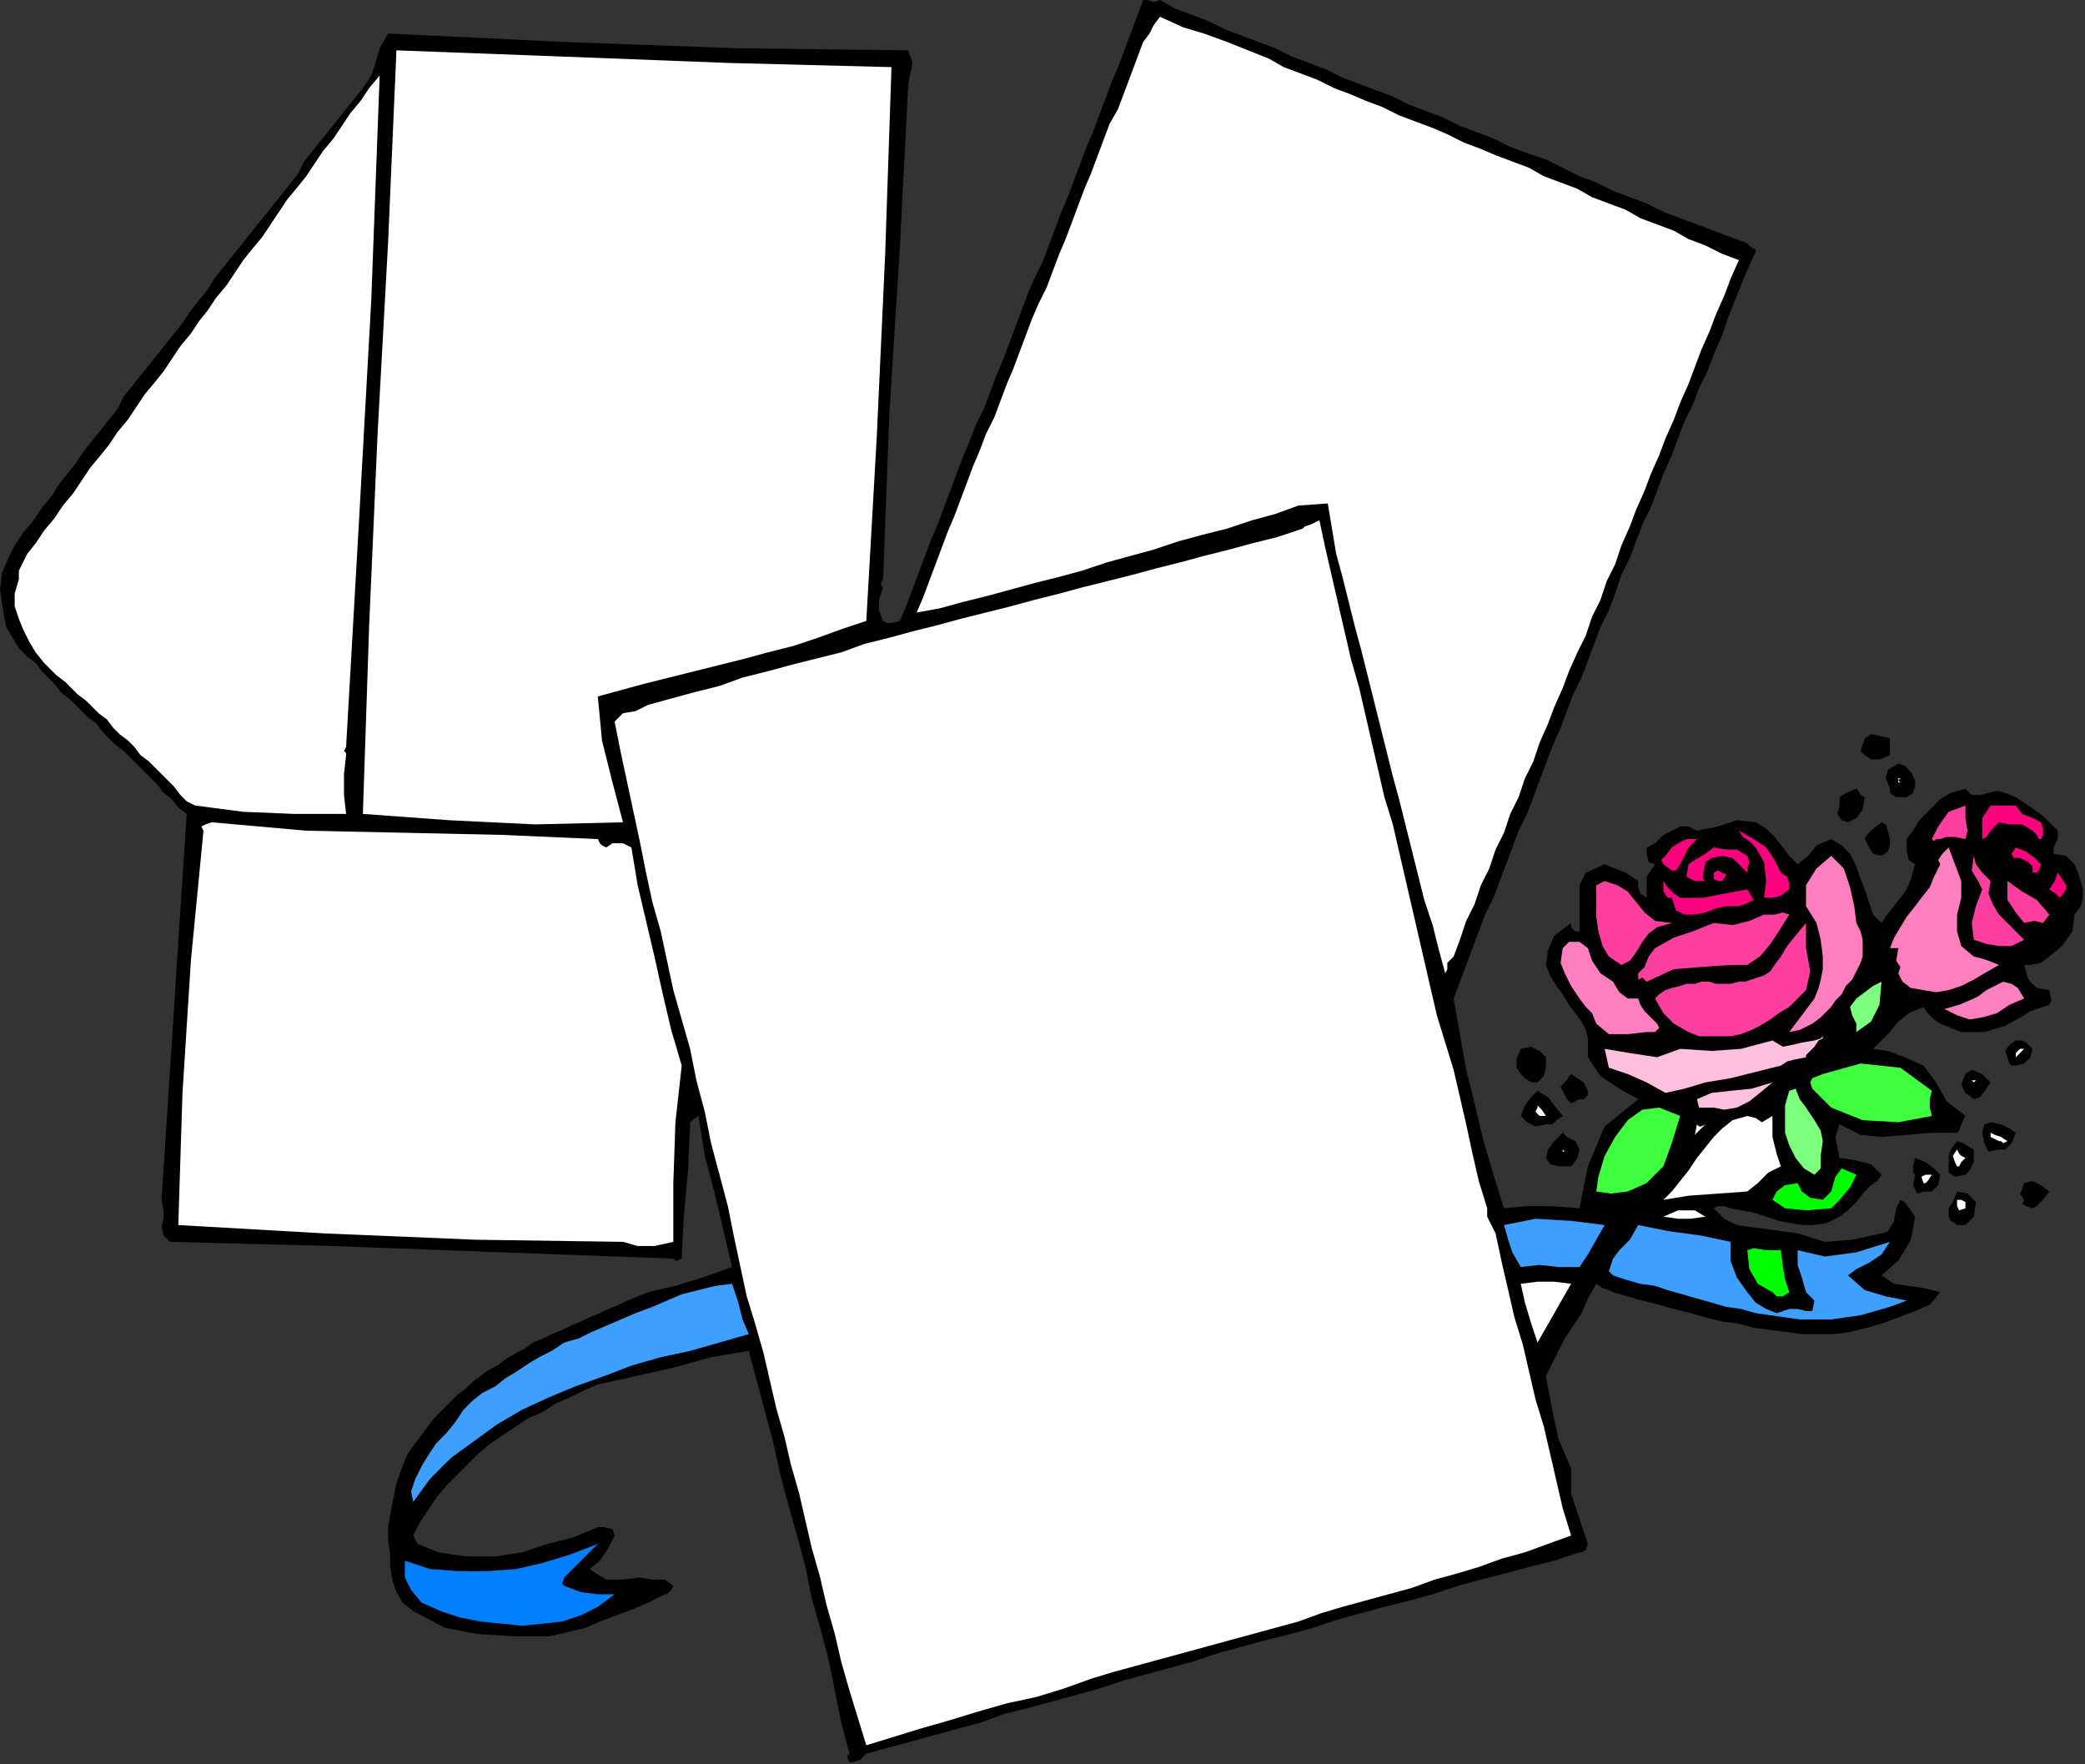<?xml version="1.0" encoding="UTF-8" standalone="no"?>
<svg
   xmlns:dc="http://purl.org/dc/elements/1.1/"
   xmlns:cc="http://creativecommons.org/ns#"
   xmlns:rdf="http://www.w3.org/1999/02/22-rdf-syntax-ns#"
   xmlns:svg="http://www.w3.org/2000/svg"
   xmlns="http://www.w3.org/2000/svg"
   xmlns:sodipodi="http://sodipodi.sourceforge.net/DTD/sodipodi-0.dtd"
   xmlns:inkscape="http://www.inkscape.org/namespaces/inkscape"
   version="1.0"
   width="168.317mm"
   height="142.409mm"
   id="svg133"
   sodipodi:docname="SESSG166.WMF">
  <rect width="100%" height="100%" fill="#333333" stroke="none"/>
  <sodipodi:namedview
     pagecolor="#ffffff"
     bordercolor="#666666"
     borderopacity="1"
     objecttolerance="10"
     gridtolerance="10"
     guidetolerance="10"
     inkscape:pageopacity="0"
     inkscape:pageshadow="2"
     inkscape:window-width="640"
     inkscape:window-height="480"
     id="namedview135" />
  <defs
     id="defs3">
    <pattern
       id="WMFhbasepattern"
       patternUnits="userSpaceOnUse"
       width="6"
       height="6"
       x="0"
       y="0" />
  </defs>
  <path
     style="fill:#000000;fill-rule:evenodd;fill-opacity:1;stroke:none;"
     d="  M 471.68,48.64   L 476.8,51.2   L 481.92,53.76   L 487.04,55.68   L 492.16,58.24   L 497.28,60.16   L 502.4,62.08   L 507.52,64.64   L 512.64,66.56   L 517.76,68.48   L 522.88,70.4   L 528,72.32   L 533.12,74.24   L 533.12,74.24   L 534.4,75.52   L 535.68,76.16   L 535.68,76.8   L 535.68,76.8   L 532.48,83.84   L 529.92,90.24   L 527.36,96.64   L 525.44,102.4   L 525.44,102.4   L 522.88,108.16   L 520.96,113.28   L 518.4,118.4   L 516.48,123.52   L 513.92,128.64   L 512,133.76   L 510.08,138.88   L 507.52,144.64   L 505.6,149.76   L 503.68,154.88   L 501.12,160   L 499.2,165.12   L 497.28,170.24   L 494.72,175.36   L 492.8,181.12   L 490.88,186.24   L 488.32,191.36   L 486.4,196.48   L 484.48,201.6   L 482.56,206.72   L 480,211.84   L 478.08,216.96   L 476.16,222.08   L 473.6,227.84   L 471.68,232.96   L 469.76,238.08   L 467.84,243.2   L 465.92,248.32   L 463.36,253.44   L 461.44,258.56   L 459.52,263.68   L 457.6,268.8   L 455.68,273.92   L 453.12,279.04   L 451.2,284.16   L 449.28,289.28   L 447.36,294.4   L 445.44,299.52   L 443.52,304.64   L 443.52,304.64   L 445.44,315.52   L 447.36,326.4   L 449.92,336.64   L 452.48,347.52   L 455.68,358.4   L 458.88,368.64   L 458.88,368.64   L 465.92,368   L 473.6,368   L 481.92,368.64   L 481.92,368.64   L 484.48,355.84   L 489.6,343.68   L 499.84,335.36   L 499.84,335.36   L 494.08,332.16   L 488.32,328.32   L 484.48,322.56   L 484.48,322.56   L 484.48,320   L 484.48,316.8   L 483.84,314.24   L 482.56,311.68   L 480.64,309.12   L 478.72,306.56   L 476.8,303.36   L 474.88,300.8   L 472.96,297.6   L 471.68,294.4   L 471.68,294.4   L 472.32,289.92   L 474.24,285.44   L 479.36,281.6   L 479.36,281.6   L 479.36,282.88   L 480.64,284.16   L 481.92,284.16   L 481.92,284.16   L 481.92,279.68   L 481.92,275.2   L 481.92,270.08   L 483.84,266.24   L 489.6,263.68   L 489.6,263.68   L 492.8,264.96   L 496,266.24   L 499.84,268.8   L 499.84,268.8   L 499.84,270.72   L 500.48,272.64   L 502.4,273.92   L 502.4,273.92   L 502.4,271.36   L 502.4,267.52   L 504.96,263.68   L 504.96,263.68   L 503.04,263.04   L 502.4,260.48   L 502.4,258.56   L 502.4,258.56   L 504.96,257.28   L 507.52,254.72   L 510.08,253.44   L 512.64,252.16   L 515.2,252.16   L 517.76,253.44   L 517.76,253.44   L 524.16,252.16   L 529.92,250.24   L 535.68,250.88   L 535.68,250.88   L 538.88,252.8   L 541.44,255.36   L 544,258.56   L 545.92,261.12   L 548.48,263.68   L 548.48,263.68   L 551.68,261.12   L 554.24,257.92   L 558.72,256   L 558.72,256   L 561.92,257.92   L 564.48,260.48   L 566.4,264.32   L 567.68,268.16   L 568.96,271.36   L 568.96,271.36   L 570.24,275.2   L 571.52,279.04   L 574.08,281.6   L 574.08,281.6   L 575.36,279.68   L 577.28,277.12   L 579.84,273.92   L 581.76,271.36   L 583.04,268.16   L 584.32,263.68   L 584.32,263.68   L 582.4,262.4   L 581.76,259.84   L 581.76,256   L 581.76,256   L 583.68,253.44   L 585.6,250.24   L 588.8,247.04   L 592,243.84   L 595.2,241.92   L 599.68,240.64   L 599.68,240.64   L 601.6,242.56   L 604.16,242.56   L 606.72,241.92   L 609.28,241.28   L 611.84,241.92   L 615.04,243.2   L 615.04,243.2   L 618.88,245.76   L 623.36,248.96   L 627.84,253.44   L 627.84,253.44   L 627.84,256   L 626.56,258.56   L 626.56,260.48   L 630.4,261.12   L 630.4,261.12   L 632.96,263.68   L 634.24,266.88   L 635.52,271.36   L 635.52,271.36   L 635.52,273.92   L 634.88,276.48   L 632.96,279.04   L 632.96,279.04   L 632.32,284.16   L 629.12,288.64   L 625.28,291.84   L 625.28,291.84   L 622.72,293.76   L 619.52,294.4   L 617.6,294.4   L 617.6,294.4   L 618.88,298.88   L 621.44,301.44   L 625.28,302.08   L 625.28,302.08   L 625.92,305.28   L 625.28,306.56   L 623.36,307.2   L 621.44,307.84   L 619.52,308.48   L 617.6,309.76   L 617.6,309.76   L 611.84,312.96   L 605.44,314.88   L 598.4,314.88   L 592,312.32   L 592,312.32   L 590.08,311.04   L 588.16,309.12   L 586.88,307.2   L 586.88,307.2   L 582.4,309.12   L 579.2,311.68   L 576.64,314.88   L 574.08,317.44   L 571.52,320   L 571.52,320   L 576,320.64   L 581.12,322.56   L 586.88,325.12   L 586.88,325.12   L 590.72,330.24   L 593.92,336   L 599.68,340.48   L 599.68,340.48   L 598.4,343.04   L 597.76,344.96   L 597.12,345.6   L 597.12,345.6   L 589.44,345.6   L 581.76,346.24   L 574.08,346.88   L 567.68,346.24   L 561.28,343.04   L 561.28,343.04   L 560,346.88   L 560.64,350.08   L 561.28,353.28   L 561.28,353.28   L 565.76,353.92   L 570.88,355.2   L 574.08,358.4   L 574.08,358.4   L 572.8,360.32   L 570.88,361.6   L 568.96,363.52   L 568.96,363.52   L 566.4,366.72   L 563.84,369.28   L 561.28,371.2   L 561.28,371.2   L 557.44,373.12   L 553.6,373.76   L 549.76,373.76   L 545.92,373.12   L 542.72,372.48   L 538.88,371.2   L 535.04,369.92   L 531.2,369.28   L 528,368.64   L 528,368.64   L 526.08,368   L 524.16,368   L 522.88,368.64   L 522.88,368.64   L 526.08,371.84   L 529.92,373.76   L 534.4,374.4   L 539.52,375.04   L 544,375.68   L 548.48,376.32   L 548.48,376.32   L 556.8,378.88   L 565.12,378.24   L 574.08,376.32   L 574.08,376.32   L 576,375.68   L 577.92,372.48   L 578.56,368.64   L 579.84,366.08   L 581.12,366.72   L 584.32,371.2   L 584.32,371.2   L 583.04,378.24   L 579.2,384.64   L 574.08,389.12   L 574.08,389.12   L 577.92,391.68   L 582.4,392.32   L 586.88,392.96   L 592,394.24   L 592,394.24   L 588.8,398.08   L 584.32,400   L 579.2,401.92   L 579.2,401.92   L 574.08,403.84   L 569.6,405.12   L 564.48,406.4   L 559.36,407.04   L 554.88,407.04   L 549.76,407.04   L 545.28,406.4   L 540.16,405.76   L 535.04,405.12   L 530.56,403.84   L 525.44,403.2   L 520.32,401.92   L 515.84,400.64   L 510.72,399.36   L 506.24,398.08   L 501.12,396.8   L 496.64,395.52   L 492.16,394.24   L 492.16,394.24   L 490.88,393.6   L 488.96,392.96   L 487.04,391.68   L 487.04,391.68   L 484.48,396.16   L 482.56,400.64   L 480,404.48   L 477.44,408.32   L 475.52,412.16   L 473.6,416   L 471.68,419.84   L 471.68,419.84   L 473.6,430.08   L 475.52,439.04   L 479.36,448   L 479.36,448   L 479.36,455.68   L 481.92,463.36   L 484.48,471.04   L 484.48,471.04   L 483.84,472.96   L 482.56,473.6   L 481.92,473.6   L 481.92,473.6   L 474.24,476.16   L 466.56,478.08   L 459.52,480   L 451.84,481.92   L 444.8,483.84   L 437.12,486.4   L 430.08,488.32   L 422.4,490.24   L 415.36,492.16   L 408.32,494.08   L 400.64,496.64   L 393.6,498.56   L 385.92,500.48   L 378.88,502.4   L 371.84,504.32   L 364.16,506.88   L 357.12,508.8   L 350.08,510.72   L 343.04,512.64   L 335.36,515.2   L 328.32,517.12   L 321.28,519.04   L 314.24,520.96   L 306.56,522.88   L 299.52,525.44   L 292.48,527.36   L 285.44,529.28   L 278.4,531.2   L 271.36,533.12   L 264.32,535.04   L 264.32,535.04   L 262.4,536.96   L 260.48,537.6   L 259.2,537.6   L 259.2,537.6   L 258.56,536.32   L 258.56,535.68   L 259.2,535.04   L 259.2,535.04   L 256.64,525.44   L 254.72,515.84   L 252.8,506.24   L 250.24,496.64   L 247.68,487.68   L 245.76,478.08   L 243.2,468.48   L 240.64,459.52   L 238.08,449.92   L 236.16,440.96   L 233.6,431.36   L 231.04,421.76   L 228.48,412.16   L 228.48,412.16   L 216.96,414.08   L 205.44,417.28   L 193.92,419.84   L 182.4,422.4   L 182.4,422.4   L 177.92,424.32   L 174.08,426.24   L 169.6,428.16   L 165.76,430.72   L 161.28,432.64   L 157.44,435.2   L 153.6,437.76   L 149.76,440.32   L 145.92,443.52   L 142.72,446.72   L 139.52,449.92   L 136.32,453.12   L 133.12,456.96   L 130.56,460.8   L 128,464.64   L 126.08,468.48   L 126.08,468.48   L 127.36,471.04   L 130.56,472.32   L 133.76,473.6   L 133.76,473.6   L 142.08,474.88   L 151.04,474.88   L 159.36,473.6   L 167.04,471.04   L 174.72,469.12   L 182.4,465.92   L 182.4,465.92   L 184.32,465.92   L 186.88,466.56   L 187.52,468.48   L 187.52,468.48   L 185.6,472.32   L 183.04,476.16   L 179.84,478.72   L 179.84,478.72   L 184.96,481.92   L 190.08,481.92   L 195.2,481.28   L 195.2,481.28   L 199.04,481.92   L 202.88,481.92   L 205.44,483.84   L 205.44,483.84   L 204.8,485.12   L 203.52,486.4   L 202.88,486.4   L 202.88,486.4   L 197.76,488.96   L 193.28,490.88   L 188.16,492.8   L 183.04,494.72   L 178.56,496.64   L 173.44,497.92   L 167.68,499.2   L 162.56,499.2   L 156.8,499.2   L 156.8,499.2   L 145.92,498.56   L 135.68,496.64   L 126.08,491.52   L 126.08,491.52   L 122.88,488.96   L 120.96,485.76   L 119.68,481.92   L 119.04,478.08   L 119.04,474.24   L 118.4,469.76   L 118.4,465.92   L 118.4,465.92   L 119.68,458.88   L 120.96,452.48   L 123.52,445.44   L 123.52,445.44   L 124.8,442.88   L 126.72,440.32   L 128.64,437.76   L 130.56,435.2   L 132.48,432.64   L 135.04,430.08   L 136.96,428.16   L 139.52,425.6   L 142.08,423.68   L 144,421.76   L 146.56,419.84   L 149.12,417.92   L 151.68,416.64   L 154.24,414.72   L 157.44,412.8   L 160,411.52   L 162.56,409.6   L 165.76,408.32   L 168.32,407.04   L 171.52,405.76   L 174.08,404.48   L 177.28,403.2   L 179.84,401.92   L 183.04,400.64   L 185.6,399.36   L 188.8,398.08   L 191.36,396.8   L 194.56,395.52   L 197.76,394.24   L 197.76,394.24   L 206.08,392.32   L 214.4,389.76   L 223.36,386.56   L 223.36,386.56   L 220.8,375.68   L 218.24,364.8   L 215.04,352.64   L 213.12,340.48   L 213.12,340.48   L 211.2,341.76   L 210.56,342.4   L 210.56,343.04   L 210.56,343.04   L 209.92,357.12   L 208.64,371.2   L 208,384   L 208,384   L 206.72,384.64   L 206.08,384.64   L 205.44,384   L 205.44,384   L 152.96,382.08   L 101.76,380.16   L 51.84,378.88   L 51.84,378.88   L 49.92,376.96   L 49.28,374.4   L 49.92,371.84   L 49.92,369.28   L 49.28,366.08   L 49.28,366.08   L 51.84,327.04   L 54.4,287.36   L 56.96,248.32   L 56.96,248.32   L 54.4,246.4   L 52.48,243.84   L 49.92,241.92   L 48,239.36   L 46.08,237.44   L 44.16,235.52   L 41.6,232.96   L 39.68,231.04   L 37.76,229.12   L 35.2,227.2   L 33.28,225.28   L 31.36,223.36   L 29.44,220.8   L 26.88,218.88   L 24.96,216.96   L 23.04,215.04   L 21.12,213.12   L 18.56,211.2   L 16.64,208.64   L 14.72,206.72   L 12.8,204.8   L 10.88,202.24   L 10.88,202.24   L 8.32,200.32   L 5.76,197.76   L 3.84,194.56   L 1.92,191.36   L 1.28,188.16   L 0.64,184.32   L 0.64,184.32   L 0,179.84   L 0.64,174.72   L 2.56,170.24   L 4.48,166.4   L 7.04,162.56   L 10.24,158.72   L 12.8,154.88   L 16,151.04   L 16,151.04   L 17.92,147.84   L 20.48,144.64   L 23.04,141.44   L 25.6,137.6   L 28.16,134.4   L 30.72,131.2   L 33.28,128   L 35.84,124.8   L 37.76,120.96   L 40.32,117.76   L 42.88,114.56   L 45.44,111.36   L 48,108.16   L 50.56,104.96   L 53.12,101.76   L 55.68,98.56   L 58.24,94.72   L 60.8,91.52   L 63.36,88.32   L 65.28,85.12   L 67.84,81.92   L 70.4,78.72   L 72.96,75.52   L 75.52,72.32   L 78.08,69.12   L 80.64,65.92   L 83.2,62.72   L 85.76,59.52   L 88.32,56.32   L 90.88,53.12   L 92.8,49.28   L 95.36,46.08   L 97.92,42.88   L 100.48,39.68   L 103.04,36.48   L 105.6,33.28   L 108.16,30.08   L 110.72,26.88   L 113.28,23.04   L 113.28,23.04   L 114.56,19.2   L 115.84,14.72   L 118.4,10.24   L 118.4,10.24   L 172.16,12.8   L 224.64,14.72   L 277.12,15.36   L 277.12,15.36   L 278.4,19.2   L 277.76,22.4   L 277.12,25.6   L 277.12,25.6   L 274.56,75.52   L 271.36,126.08   L 269.44,176.64   L 269.44,176.64   L 268.8,177.92   L 268.8,178.56   L 269.44,179.2   L 269.44,179.2   L 268.16,183.04   L 268.16,186.24   L 269.44,189.44   L 269.44,189.44   L 270.72,190.08   L 272,190.08   L 274.56,189.44   L 274.56,189.44   L 276.48,184.96   L 278.4,179.84   L 280.32,174.72   L 282.24,169.6   L 284.16,164.48   L 286.08,160   L 288,154.88   L 289.92,149.76   L 291.84,144.64   L 293.76,139.52   L 295.68,135.04   L 297.6,129.92   L 300.16,124.8   L 302.08,119.68   L 304,114.56   L 305.92,110.08   L 307.84,104.96   L 309.76,99.84   L 311.68,94.72   L 313.6,89.6   L 315.52,85.12   L 318.08,80   L 320,74.88   L 321.92,69.76   L 323.84,64.64   L 325.76,60.16   L 327.68,55.04   L 329.6,49.92   L 331.52,44.8   L 333.44,40.32   L 335.36,35.2   L 337.28,30.08   L 339.2,24.96   L 341.12,20.48   L 343.04,15.36   L 344.96,10.24   L 346.88,5.12   L 348.8,0   L 348.8,0   L 350.08,0   L 352,0.64   L 353.92,0   L 353.92,0   L 358.4,2.56   L 363.52,4.48   L 368.64,6.4   L 373.76,8.96   L 378.88,10.88   L 384,12.8   L 389.12,14.72   L 394.24,17.28   L 399.36,19.2   L 404.48,21.12   L 409.6,23.68   L 414.72,25.6   L 419.84,27.52   L 424.96,29.44   L 430.08,32   L 435.2,33.92   L 440.32,35.84   L 445.44,38.4   L 450.56,40.32   L 455.68,42.24   L 460.8,44.8   L 465.92,46.72   L 471.68,48.64  z "
     id="path5" />
  <path
     style="fill:#ffffff;fill-rule:evenodd;fill-opacity:1;stroke:none;"
     d="  M 387.2,17.92   L 391.68,20.48   L 396.8,22.4   L 401.92,24.32   L 407.04,26.88   L 412.16,28.8   L 416.64,30.72   L 421.76,32.64   L 426.88,35.2   L 432,37.12   L 437.12,39.04   L 441.6,40.96   L 446.72,43.52   L 451.84,45.44   L 456.32,47.36   L 461.44,49.28   L 466.56,51.2   L 471.04,53.76   L 476.16,55.68   L 481.28,57.6   L 485.76,60.16   L 490.88,62.08   L 496,64   L 500.48,66.56   L 505.6,68.48   L 510.72,70.4   L 515.2,72.96   L 520.32,74.88   L 525.44,77.44   L 530.56,79.36   L 530.56,79.36   L 528,85.12   L 526.08,90.24   L 523.52,96   L 521.6,101.12   L 519.04,106.88   L 517.12,112   L 515.2,117.12   L 512.64,122.88   L 510.72,128   L 508.16,133.76   L 506.24,138.88   L 503.68,144.64   L 501.76,149.76   L 499.2,155.52   L 497.28,160.64   L 494.72,166.4   L 492.8,172.16   L 490.24,177.28   L 488.32,183.04   L 485.76,188.16   L 483.84,193.92   L 481.28,199.04   L 478.72,204.8   L 476.8,209.92   L 474.24,215.68   L 472.32,220.8   L 469.76,226.56   L 467.84,232.32   L 465.28,237.44   L 463.36,243.2   L 460.8,248.32   L 458.88,254.08   L 456.32,259.2   L 454.4,264.96   L 451.84,270.08   L 449.92,275.84   L 447.36,280.96   L 445.44,286.72   L 443.52,291.84   L 443.52,291.84   L 441.6,293.76   L 441.6,295.68   L 440.96,296.96   L 440.96,296.96   L 439.04,289.92   L 437.12,282.24   L 434.56,274.56   L 432.64,266.88   L 430.72,259.2   L 428.8,251.52   L 426.88,243.84   L 424.96,236.8   L 423.04,229.12   L 421.12,221.44   L 419.2,213.76   L 417.28,206.08   L 415.36,198.4   L 413.44,191.36   L 411.52,183.68   L 409.6,176   L 407.68,168.96   L 406.4,161.28   L 405.12,153.6   L 405.12,153.6   L 396.16,154.24   L 389.12,156.8   L 382.08,158.72   L 382.08,158.72   L 374.4,161.28   L 366.72,163.2   L 359.68,165.12   L 352,167.68   L 344.96,169.6   L 337.92,171.52   L 330.24,174.08   L 323.2,176   L 315.52,177.92   L 308.48,179.84   L 301.44,181.76   L 293.76,183.68   L 286.72,185.6   L 279.68,186.88   L 279.68,186.88   L 281.6,182.4   L 283.52,177.28   L 285.44,172.16   L 287.36,167.04   L 289.28,161.92   L 291.2,157.44   L 293.12,152.32   L 295.04,147.2   L 296.96,142.08   L 298.88,137.6   L 300.8,132.48   L 303.36,127.36   L 305.28,122.24   L 307.2,117.12   L 309.12,112.64   L 311.04,107.52   L 312.96,102.4   L 314.88,97.28   L 316.8,92.8   L 319.36,87.68   L 321.28,82.56   L 323.2,77.44   L 325.12,72.96   L 327.04,67.84   L 328.96,62.72   L 330.88,57.6   L 332.8,53.12   L 334.72,48   L 336.64,42.88   L 338.56,37.76   L 341.12,33.28   L 343.04,28.16   L 344.96,23.04   L 346.88,17.92   L 348.8,12.8   L 348.8,12.8   L 350.72,10.24   L 352,7.68   L 353.92,5.12   L 353.92,5.12   L 360.96,8.32   L 367.36,10.24   L 374.4,12.8   L 380.8,15.36   L 387.2,17.92  z "
     id="path7" />
  <path
     style="fill:#ffffff;fill-rule:evenodd;fill-opacity:1;stroke:none;"
     d="  M 272,20.48   L 270.08,77.44   L 267.52,133.12   L 264.32,189.44   L 264.32,189.44   L 264.32,190.08   L 264.32,190.08   L 264.32,189.44   L 264.32,189.44   L 256.64,192   L 249.6,194.56   L 241.92,197.12   L 234.24,199.04   L 227.2,200.96   L 219.52,202.88   L 211.84,204.8   L 204.16,206.72   L 196.48,208.64   L 189.44,210.56   L 182.4,212.48   L 182.4,212.48   L 183.68,225.92   L 186.88,238.72   L 190.08,250.88   L 190.08,250.88   L 163.2,251.52   L 136.96,250.24   L 110.72,248.32   L 110.72,248.32   L 112.64,190.72   L 115.2,132.48   L 118.4,74.24   L 120.96,15.36   L 120.96,15.36   L 172.16,17.28   L 222.08,19.2   L 272,20.48  z "
     id="path9" />
  <path
     style="fill:#ffffff;fill-rule:evenodd;fill-opacity:1;stroke:none;"
     d="  M 105.6,227.84   L 104.96,229.12   L 105.6,229.76   L 105.6,230.4   L 105.6,230.4   L 104.96,236.16   L 104.96,242.56   L 105.6,248.32   L 105.6,248.32   L 89.6,248.32   L 74.24,247.68   L 59.52,245.76   L 59.52,245.76   L 56.96,244.48   L 55.04,242.56   L 53.12,240   L 51.2,238.08   L 49.28,236.16   L 47.36,234.24   L 45.44,232.32   L 42.88,230.4   L 40.96,227.84   L 39.04,225.92   L 36.48,224   L 34.56,222.08   L 32.64,219.52   L 30.08,217.6   L 28.16,215.68   L 26.24,213.76   L 23.68,211.84   L 21.76,209.92   L 19.84,208   L 17.28,206.08   L 15.36,204.16   L 13.44,202.24   L 13.44,202.24   L 10.88,199.04   L 8.96,195.84   L 7.04,192   L 5.76,188.8   L 4.48,184.96   L 4.48,181.12   L 5.76,176.64   L 5.76,176.64   L 5.76,174.08   L 7.04,171.52   L 8.32,168.96   L 8.32,168.96   L 10.88,165.76   L 13.44,161.92   L 16.64,158.08   L 19.2,154.24   L 22.4,150.4   L 24.96,146.56   L 27.52,142.72   L 30.72,138.88   L 33.28,135.68   L 35.84,131.84   L 39.04,128   L 41.6,124.16   L 44.16,120.32   L 47.36,116.48   L 49.92,113.28   L 52.48,109.44   L 55.04,105.6   L 58.24,101.76   L 60.8,97.92   L 63.36,94.72   L 65.92,90.88   L 69.12,87.04   L 71.68,83.2   L 74.24,79.36   L 76.8,76.16   L 80,72.32   L 82.56,68.48   L 85.12,64.64   L 87.68,60.8   L 90.88,56.96   L 93.44,53.76   L 96,49.92   L 98.56,46.08   L 101.76,42.24   L 104.32,38.4   L 106.88,34.56   L 110.08,30.72   L 112.64,26.88   L 115.84,23.04   L 115.84,23.04   L 113.28,91.52   L 109.44,160.64   L 105.6,227.84  z "
     id="path11" />
  <path
     style="fill:#ffffff;fill-rule:evenodd;fill-opacity:1;stroke:none;"
     d="  M 402.56,158.72   L 404.48,167.68   L 406.4,176   L 408.32,184.32   L 410.24,192.64   L 412.16,200.96   L 414.72,209.92   L 416.64,218.24   L 418.56,226.56   L 420.48,234.88   L 422.4,243.2   L 424.96,251.52   L 426.88,259.84   L 428.8,268.16   L 430.72,276.48   L 432.64,284.8   L 434.56,293.12   L 436.48,301.44   L 438.4,309.76   L 438.4,309.76   L 440.96,318.08   L 443.52,326.4   L 445.44,334.72   L 447.36,343.04   L 449.28,352   L 451.2,360.32   L 453.76,368.64   L 453.76,368.64   L 453.76,371.2   L 455.04,373.76   L 456.32,376.32   L 456.32,376.32   L 458.24,385.28   L 460.16,393.6   L 462.08,401.92   L 464.64,410.24   L 466.56,418.56   L 468.48,426.88   L 471.04,435.2   L 472.96,443.52   L 474.88,451.84   L 476.8,460.16   L 479.36,468.48   L 479.36,468.48   L 472.32,471.04   L 465.28,473.6   L 458.24,475.52   L 451.2,478.08   L 444.8,480   L 437.76,481.92   L 430.72,484.48   L 423.68,486.4   L 416.64,488.32   L 409.6,490.24   L 403.2,492.16   L 396.16,494.72   L 389.12,496.64   L 382.08,498.56   L 375.04,500.48   L 368,502.4   L 360.96,504.32   L 353.92,506.24   L 346.88,508.16   L 339.84,510.08   L 333.44,512   L 333.44,512   L 324.48,515.2   L 316.16,517.76   L 307.2,519.68   L 298.24,522.24   L 289.92,524.8   L 280.96,527.36   L 272.64,529.92   L 264.32,532.48   L 264.32,532.48   L 261.76,524.16   L 259.2,515.84   L 256.64,506.88   L 254.72,498.56   L 252.16,489.6   L 250.24,481.28   L 247.68,472.32   L 245.76,464   L 243.84,455.68   L 241.28,446.72   L 239.36,438.4   L 236.8,429.44   L 234.88,421.12   L 232.96,412.8   L 230.4,403.84   L 227.84,395.52   L 225.92,386.56   L 225.92,386.56   L 224,377.6   L 222.08,368   L 219.52,358.4   L 216.96,348.8   L 215.04,339.2   L 212.48,329.6   L 210.56,320   L 210.56,320   L 208,311.04   L 205.44,302.08   L 203.52,293.12   L 201.6,284.16   L 199.04,275.2   L 197.12,266.24   L 195.2,256.64   L 193.28,247.68   L 191.36,238.72   L 189.44,229.76   L 187.52,220.16   L 187.52,220.16   L 190.08,217.6   L 193.92,216.96   L 197.76,215.04   L 197.76,215.04   L 204.8,213.12   L 211.84,211.2   L 219.52,209.28   L 226.56,206.72   L 234.24,204.8   L 241.28,202.88   L 248.96,200.96   L 256.64,199.04   L 263.68,196.48   L 271.36,194.56   L 278.4,192.64   L 286.08,190.72   L 293.12,188.8   L 300.8,186.88   L 308.48,184.96   L 315.52,183.04   L 323.2,181.12   L 330.24,179.2   L 337.92,177.28   L 345.6,175.36   L 352.64,173.44   L 360.32,171.52   L 367.36,169.6   L 375.04,167.68   L 382.08,165.76   L 389.76,163.84   L 397.44,161.28   L 397.44,161.28   L 398.08,160.64   L 400,160   L 402.56,158.72  z "
     id="path13" />
  <path
     style="fill:#000000;fill-rule:evenodd;fill-opacity:1;stroke:none;"
     d="  M 576.64,225.28   L 576.64,227.84   L 576.64,229.12   L 576.64,230.4   L 576.64,230.4   L 573.44,231.68   L 570.88,231.68   L 568.96,230.4   L 568.96,230.4   L 567.68,229.12   L 568.32,227.2   L 568.96,225.28   L 568.96,225.28   L 570.88,224   L 574.08,224.64   L 576.64,225.28  z "
     id="path15" />
  <path
     style="fill:#000000;fill-rule:evenodd;fill-opacity:1;stroke:none;"
     d="  M 584.32,238.08   L 584.32,240   L 583.68,241.92   L 581.76,243.2   L 581.76,243.2   L 578.56,243.2   L 576.64,241.92   L 576.64,240.64   L 576.64,240.64   L 575.36,237.44   L 576,234.88   L 579.2,232.96   L 579.2,232.96   L 581.12,233.6   L 583.04,235.52   L 584.32,238.08  z "
     id="path17" />
  <path
     style="fill:#ffffff;fill-rule:evenodd;fill-opacity:1;stroke:none;"
     d="  M 579.2,238.08   L 579.84,238.72   L 579.2,238.72   L 579.2,238.08   L 579.2,238.08   L 579.2,237.44   L 579.84,237.44   L 579.2,238.08  z "
     id="path19" />
  <path
     style="fill:#000000;fill-rule:evenodd;fill-opacity:1;stroke:none;"
     d="  M 568.96,243.2   L 568.32,247.04   L 566.4,249.6   L 563.84,250.88   L 563.84,250.88   L 561.92,250.24   L 560.64,248.32   L 561.28,245.76   L 561.28,245.76   L 561.28,243.2   L 563.2,241.92   L 566.4,240.64   L 566.4,240.64   L 567.04,241.28   L 567.68,242.56   L 568.96,243.2  z "
     id="path21" />
  <path
     style="fill:#ff007f;fill-rule:evenodd;fill-opacity:1;stroke:none;"
     d="  M 622.72,250.88   L 623.36,252.8   L 623.36,254.72   L 622.72,256   L 622.72,256   L 622.08,256   L 621.44,254.72   L 620.16,253.44   L 620.16,253.44   L 616.96,251.52   L 613.12,251.52   L 609.92,250.88   L 609.92,250.88   L 607.36,253.44   L 606.08,255.36   L 604.8,256   L 604.8,256   L 604.8,253.44   L 604.8,249.6   L 607.36,245.76   L 607.36,245.76   L 608.64,245.76   L 611.84,245.76   L 615.04,245.76   L 615.04,245.76   L 616.96,248.32   L 620.16,249.6   L 622.72,250.88  z "
     id="path23" />
  <path
     style="fill:#ff3f9f;fill-rule:evenodd;fill-opacity:1;stroke:none;"
     d="  M 599.68,245.76   L 599.68,249.6   L 600.32,253.44   L 599.68,256   L 599.68,256   L 596.48,255.36   L 593.92,255.36   L 592,256   L 592,256   L 590.72,256   L 590.08,256.64   L 589.44,256   L 589.44,256   L 591.36,252.16   L 594.56,247.68   L 599.68,245.76  z "
     id="path25" />
  <path
     style="fill:#ffffff;fill-rule:evenodd;fill-opacity:1;stroke:none;"
     d="  M 182.4,256   L 183.04,257.28   L 183.68,257.92   L 184.96,258.56   L 184.96,258.56   L 186.88,257.28   L 190.08,257.28   L 192.64,258.56   L 192.64,258.56   L 194.56,270.08   L 197.12,280.96   L 199.68,291.84   L 202.24,303.36   L 204.8,314.24   L 208,325.12   L 208,325.12   L 206.08,342.4   L 205.44,360.96   L 205.44,378.88   L 205.44,378.88   L 199.68,380.16   L 194.56,380.16   L 190.08,378.88   L 190.08,378.88   L 145.28,378.24   L 99.2,376.32   L 54.4,373.76   L 54.4,373.76   L 55.68,333.44   L 58.24,293.12   L 62.08,253.44   L 62.08,253.44   L 61.44,252.16   L 62.72,251.52   L 64.64,250.88   L 64.64,250.88   L 93.44,253.44   L 123.52,254.08   L 152.96,254.72   L 182.4,256  z "
     id="path27" />
  <path
     style="fill:#000000;fill-rule:evenodd;fill-opacity:1;stroke:none;"
     d="  M 576.64,256   L 576.64,257.92   L 576,259.84   L 574.08,261.12   L 574.08,261.12   L 571.52,260.48   L 570.24,258.56   L 568.96,256   L 568.96,256   L 569.6,254.72   L 571.52,252.8   L 574.08,250.88   L 574.08,250.88   L 575.36,251.52   L 576,253.44   L 576.64,256  z "
     id="path29" />
  <path
     style="fill:#ff007f;fill-rule:evenodd;fill-opacity:1;stroke:none;"
     d="  M 543.36,266.24   L 545.28,267.52   L 545.92,269.44   L 545.92,271.36   L 545.92,271.36   L 543.36,273.28   L 540.8,273.92   L 538.24,273.92   L 538.24,273.92   L 538.88,268.8   L 538.24,263.04   L 535.68,258.56   L 535.68,258.56   L 533.76,256.64   L 531.84,255.36   L 530.56,253.44   L 530.56,253.44   L 535.04,256   L 538.88,258.56   L 541.44,262.4   L 543.36,266.24  z "
     id="path31" />
  <path
     style="fill:#ff007f;fill-rule:evenodd;fill-opacity:1;stroke:none;"
     d="  M 512.64,263.68   L 511.36,265.6   L 510.08,265.6   L 507.52,263.68   L 507.52,263.68   L 506.88,262.4   L 508.16,261.12   L 510.08,258.56   L 510.08,258.56   L 512,257.28   L 514.56,256   L 517.76,256   L 517.76,256   L 515.2,258.56   L 513.92,261.12   L 512.64,263.68  z "
     id="path33" />
  <path
     style="fill:#ff007f;fill-rule:evenodd;fill-opacity:1;stroke:none;"
     d="  M 622.72,263.68   L 622.08,265.6   L 621.44,266.24   L 620.16,266.24   L 620.16,266.24   L 620.16,264.32   L 618.88,263.04   L 616.32,261.76   L 614.4,261.76   L 613.76,260.48   L 615.04,258.56   L 615.04,258.56   L 618.24,259.84   L 620.8,261.76   L 622.72,263.68  z "
     id="path35" />
  <path
     style="fill:#ff007f;fill-rule:evenodd;fill-opacity:1;stroke:none;"
     d="  M 533.12,261.12   L 533.76,263.04   L 533.12,264.96   L 533.12,266.24   L 533.12,266.24   L 531.2,264.32   L 528.64,261.76   L 525.44,261.12   L 525.44,261.12   L 522.24,261.76   L 520.32,263.04   L 520.32,263.68   L 520.32,263.68   L 519.68,266.24   L 519.68,268.16   L 520.32,268.8   L 520.32,268.8   L 517.12,268.8   L 514.56,267.52   L 515.2,263.68   L 515.2,263.68   L 517.12,262.4   L 520.32,260.48   L 522.88,258.56   L 522.88,258.56   L 526.72,259.2   L 529.92,259.2   L 533.12,261.12  z "
     id="path37" />
  <path
     style="fill:#ff7fbf;fill-rule:evenodd;fill-opacity:1;stroke:none;"
     d="  M 597.12,279.04   L 597.12,284.16   L 598.4,288.64   L 602.24,291.84   L 602.24,291.84   L 604.8,292.48   L 606.72,293.12   L 609.92,294.4   L 609.92,294.4   L 605.44,296.96   L 602.24,298.88   L 598.4,300.8   L 594.56,302.08   L 590.72,302.72   L 586.88,302.08   L 586.88,302.08   L 583.04,301.44   L 580.48,299.52   L 579.2,296.96   L 579.2,296.96   L 579.84,295.04   L 578.56,293.12   L 579.2,289.28   L 579.2,289.28   L 577.92,289.28   L 577.28,289.28   L 576.64,289.28   L 576.64,289.28   L 577.92,286.08   L 579.84,282.88   L 581.76,279.68   L 584.32,276.48   L 586.24,273.92   L 588.8,270.72   L 590.08,267.52   L 592,263.68   L 592,263.68   L 591.36,262.4   L 592.64,260.48   L 594.56,258.56   L 594.56,258.56   L 596.48,263.68   L 598.4,268.8   L 598.4,273.92   L 597.12,279.04  z "
     id="path39" />
  <path
     style="fill:#ff7fbf;fill-rule:evenodd;fill-opacity:1;stroke:none;"
     d="  M 566.4,281.6   L 567.68,284.16   L 568.32,286.72   L 568.32,289.28   L 568.32,291.84   L 567.68,293.76   L 566.4,296.32   L 565.12,298.88   L 563.2,300.8   L 561.92,303.36   L 560,305.28   L 558.72,307.2   L 558.72,307.2   L 555.52,310.4   L 552.96,312.32   L 549.12,314.24   L 545.92,314.88   L 545.92,314.88   L 547.84,312.32   L 549.76,309.76   L 551.68,307.2   L 553.6,304.64   L 554.88,301.44   L 555.52,298.88   L 556.16,295.68   L 556.16,291.84   L 556.16,291.84   L 555.52,286.72   L 554.24,281.6   L 551.04,276.48   L 551.04,276.48   L 551.04,270.08   L 554.24,264.96   L 558.72,261.12   L 558.72,261.12   L 562.56,264.96   L 564.48,270.72   L 565.76,276.48   L 566.4,281.6  z "
     id="path41" />
  <path
     style="fill:#ff3f9f;fill-rule:evenodd;fill-opacity:1;stroke:none;"
     d="  M 607.36,268.8   L 606.72,272.64   L 608,275.84   L 609.92,279.04   L 612.48,281.6   L 615.04,284.16   L 617.6,286.72   L 617.6,286.72   L 613.76,288.64   L 609.92,288.64   L 606.08,288   L 602.24,286.72   L 602.24,286.72   L 601.6,281.6   L 602.88,276.48   L 604.8,271.36   L 604.8,271.36   L 603.52,268.8   L 601.6,265.6   L 602.24,261.12   L 602.24,261.12   L 602.88,263.68   L 604.8,266.24   L 607.36,268.8  z "
     id="path43" />
  <path
     style="fill:#ff007f;fill-rule:evenodd;fill-opacity:1;stroke:none;"
     d="  M 525.44,268.8   L 524.16,268.8   L 522.88,268.16   L 522.88,266.24   L 522.88,266.24   L 524.16,265.6   L 526.72,266.88   L 525.44,268.8  z "
     id="path45" />
  <path
     style="fill:#ff007f;fill-rule:evenodd;fill-opacity:1;stroke:none;"
     d="  M 630.4,271.36   L 628.48,273.92   L 627.2,272.64   L 625.28,271.36   L 625.28,271.36   L 626.56,269.44   L 627.2,268.16   L 627.84,266.24   L 627.84,266.24   L 629.12,268.16   L 630.4,270.08   L 630.4,271.36  z "
     id="path47" />
  <path
     style="fill:#ff3f9f;fill-rule:evenodd;fill-opacity:1;stroke:none;"
     d="  M 510.08,281.6   L 505.6,282.88   L 503.04,284.8   L 501.12,287.36   L 499.2,290.56   L 497.28,293.12   L 494.72,294.4   L 494.72,294.4   L 490.88,291.84   L 488.96,288.64   L 487.68,284.16   L 487.04,279.68   L 487.04,275.84   L 487.04,271.36   L 487.04,271.36   L 487.04,270.08   L 488.32,269.44   L 489.6,268.8   L 489.6,268.8   L 493.44,270.08   L 496.64,272   L 499.2,275.2   L 501.76,278.4   L 504.96,280.96   L 510.08,281.6  z "
     id="path49" />
  <path
     style="fill:#ff007f;fill-rule:evenodd;fill-opacity:1;stroke:none;"
     d="  M 512.64,273.92   L 519.68,273.92   L 526.08,272.64   L 533.12,271.36   L 533.12,271.36   L 535.04,274.56   L 532.48,275.84   L 530.56,276.48   L 530.56,276.48   L 526.72,276.48   L 523.52,277.12   L 520.32,278.4   L 517.12,279.04   L 513.92,279.04   L 511.36,277.76   L 510.08,273.92   L 510.08,273.92   L 508.8,273.92   L 507.52,272   L 507.52,268.8   L 507.52,268.8   L 508.8,270.72   L 510.72,272.64   L 512.64,273.92  z "
     id="path51" />
  <path
     style="fill:#ff3f9f;fill-rule:evenodd;fill-opacity:1;stroke:none;"
     d="  M 625.28,279.04   L 623.36,281.6   L 620.8,280.96   L 617.6,281.6   L 617.6,281.6   L 615.04,278.4   L 612.48,274.56   L 612.48,268.8   L 612.48,268.8   L 616.96,272   L 621.44,274.56   L 625.28,279.04  z "
     id="path53" />
  <path
     style="fill:#ff3f9f;fill-rule:evenodd;fill-opacity:1;stroke:none;"
     d="  M 545.92,279.04   L 542.72,284.16   L 540.16,288   L 536.96,291.84   L 533.12,294.4   L 528,294.4   L 528,294.4   L 519.04,295.04   L 510.72,295.68   L 502.4,299.52   L 502.4,299.52   L 501.12,298.24   L 499.84,298.88   L 499.84,296.96   L 499.84,296.96   L 501.76,295.04   L 503.04,291.84   L 504.96,289.28   L 504.96,289.28   L 510.72,286.08   L 516.48,284.16   L 522.88,281.6   L 522.88,281.6   L 528.64,282.24   L 533.76,280.96   L 538.24,279.04   L 538.24,279.04   L 541.44,279.04   L 544,278.4   L 545.92,279.04  z "
     id="path55" />
  <path
     style="fill:#ff3f9f;fill-rule:evenodd;fill-opacity:1;stroke:none;"
     d="  M 551.04,302.08   L 548.48,304.64   L 545.92,307.2   L 542.72,309.12   L 540.16,311.04   L 536.96,312.96   L 534.4,314.24   L 531.2,315.52   L 528,316.16   L 524.8,316.16   L 521.6,316.16   L 518.4,316.16   L 515.2,314.88   L 515.2,314.88   L 510.72,312.32   L 507.52,309.12   L 504.96,304.64   L 504.96,304.64   L 506.24,303.36   L 508.16,302.08   L 510.08,301.44   L 512.64,300.8   L 514.56,300.16   L 517.12,300.16   L 519.04,299.52   L 521.6,299.52   L 523.52,300.16   L 526.08,300.16   L 528,300.16   L 530.56,299.52   L 532.48,299.52   L 534.4,298.88   L 536.32,298.24   L 538.24,297.6   L 540.16,296.32   L 541.44,294.4   L 543.36,291.84   L 543.36,291.84   L 545.28,288.64   L 547.84,285.44   L 551.04,281.6   L 551.04,281.6   L 551.04,289.28   L 552.32,296.32   L 551.04,302.08  z "
     id="path57" />
  <path
     style="fill:#ff7fbf;fill-rule:evenodd;fill-opacity:1;stroke:none;"
     d="  M 484.48,289.28   L 485.76,293.12   L 488.32,296.96   L 492.16,299.52   L 492.16,299.52   L 494.08,302.72   L 496.64,304.64   L 499.84,304.64   L 499.84,304.64   L 500.48,306.56   L 501.76,308.48   L 503.68,310.4   L 505.6,312.32   L 506.24,313.6   L 504.96,314.88   L 502.4,314.88   L 502.4,314.88   L 496.64,315.52   L 490.88,315.52   L 487.04,312.32   L 487.04,312.32   L 485.76,309.12   L 483.84,307.2   L 481.92,304.64   L 481.92,304.64   L 479.36,300.8   L 477.44,296.96   L 476.16,293.76   L 476.8,289.28   L 476.8,289.28   L 478.72,287.36   L 481.92,287.36   L 484.48,289.28  z "
     id="path59" />
  <path
     style="fill:#ff7fbf;fill-rule:evenodd;fill-opacity:1;stroke:none;"
     d="  M 617.6,304.64   L 613.12,306.56   L 609.28,309.12   L 604.8,310.4   L 600.96,311.04   L 597.12,309.76   L 597.12,309.76   L 593.28,307.84   L 597.76,306.56   L 602.24,304.64   L 602.24,304.64   L 603.52,304   L 606.08,302.08   L 608.64,300.8   L 611.2,299.52   L 613.76,300.16   L 615.68,301.44   L 617.6,304.64  z "
     id="path61" />
  <path
     style="fill:#7fff7f;fill-rule:evenodd;fill-opacity:1;stroke:none;"
     d="  M 574.08,299.52   L 573.44,306.56   L 570.88,311.68   L 566.4,314.88   L 566.4,314.88   L 566.4,312.32   L 565.12,309.76   L 564.48,307.2   L 566.4,304.64   L 566.4,304.64   L 568.96,302.72   L 571.52,300.8   L 574.08,299.52  z "
     id="path63" />
  <path
     style="fill:#ffbfdf;fill-rule:evenodd;fill-opacity:1;stroke:none;"
     d="  M 543.36,325.12   L 535.68,327.04   L 528,328.96   L 520.32,330.24   L 520.32,330.24   L 513.92,332.16   L 508.16,333.44   L 502.4,330.24   L 502.4,330.24   L 496.64,327.68   L 490.88,325.76   L 489.6,320   L 489.6,320   L 497.28,321.28   L 505.6,322.56   L 512.64,320   L 512.64,320   L 522.24,320.64   L 531.2,320   L 540.8,317.44   L 540.8,317.44   L 544,319.36   L 547.2,318.72   L 549.76,318.08   L 553.6,317.44   L 553.6,317.44   L 555.52,316.8   L 556.16,316.16   L 556.16,316.8   L 554.88,317.44   L 553.6,319.36   L 552.32,320.64   L 551.04,321.92   L 551.04,322.56   L 551.04,322.56   L 547.84,323.2   L 545.28,323.84   L 543.36,325.12  z "
     id="path65" />
  <path
     style="fill:#000000;fill-rule:evenodd;fill-opacity:1;stroke:none;"
     d="  M 620.16,320   L 619.52,322.56   L 617.6,324.48   L 615.04,325.12   L 615.04,325.12   L 613.76,325.12   L 613.12,324.48   L 612.48,322.56   L 612.48,322.56   L 611.84,320.64   L 613.12,318.72   L 615.04,317.44   L 615.04,317.44   L 616.96,317.44   L 618.24,318.08   L 620.16,320  z "
     id="path67" />
  <path
     style="fill:#000000;fill-rule:evenodd;fill-opacity:1;stroke:none;"
     d="  M 471.68,322.56   L 471.68,325.76   L 471.04,328.32   L 469.12,330.24   L 469.12,330.24   L 467.2,330.24   L 465.28,328.96   L 464,327.68   L 464,327.68   L 462.72,325.76   L 462.72,323.2   L 464,320   L 464,320   L 467.2,319.36   L 469.76,320.64   L 471.68,322.56  z "
     id="path69" />
  <path
     style="fill:#ffffff;fill-rule:evenodd;fill-opacity:1;stroke:none;"
     d="  M 617.6,320   L 616.32,321.28   L 615.68,321.92   L 615.04,322.56   L 615.04,322.56   L 615.04,321.28   L 616.32,320   L 617.6,320  z "
     id="path71" />
  <path
     style="fill:#3fff3f;fill-rule:evenodd;fill-opacity:1;stroke:none;"
     d="  M 589.44,332.8   L 588.8,335.36   L 588.8,337.92   L 589.44,340.48   L 589.44,340.48   L 579.2,342.4   L 568.32,341.76   L 558.72,337.92   L 558.72,337.92   L 556.8,336   L 554.88,334.08   L 552.96,332.16   L 552.32,330.24   L 552.96,328.96   L 556.16,327.68   L 556.16,327.68   L 567.68,324.48   L 579.84,325.76   L 589.44,332.8  z "
     id="path73" />
  <path
     style="fill:#000000;fill-rule:evenodd;fill-opacity:1;stroke:none;"
     d="  M 607.36,330.24   L 606.08,332.16   L 604.16,334.72   L 602.24,335.36   L 602.24,335.36   L 599.68,333.44   L 598.4,330.88   L 599.68,327.68   L 599.68,327.68   L 601.6,326.4   L 604.8,327.68   L 607.36,330.24  z "
     id="path75" />
  <path
     style="fill:#000000;fill-rule:evenodd;fill-opacity:1;stroke:none;"
     d="  M 484.48,332.8   L 484.48,334.08   L 483.2,335.36   L 481.92,335.36   L 481.92,335.36   L 479.36,336.64   L 478.08,335.36   L 476.8,332.8   L 476.8,332.8   L 476.16,331.52   L 477.44,330.24   L 479.36,327.68   L 479.36,327.68   L 481.28,328.96   L 483.2,330.24   L 484.48,332.8  z "
     id="path77" />
  <path
     style="fill:#ffffff;fill-rule:evenodd;fill-opacity:1;stroke:none;"
     d="  M 602.24,330.24   L 602.24,331.52   L 602.24,330.88   L 602.24,330.24   L 602.24,330.24   L 601.6,329.6   L 602.88,329.6   L 602.24,330.24  z "
     id="path79" />
  <path
     style="fill:#ffbfdf;fill-rule:evenodd;fill-opacity:1;stroke:none;"
     d="  M 540.8,330.24   L 536.96,333.44   L 533.76,336   L 529.92,337.92   L 526.08,338.56   L 522.88,337.92   L 522.88,337.92   L 520.32,337.92   L 518.4,337.92   L 517.76,335.36   L 517.76,335.36   L 522.24,333.44   L 528,332.8   L 534.4,332.16   L 540.8,330.24  z "
     id="path81" />
  <path
     style="fill:#7fff7f;fill-rule:evenodd;fill-opacity:1;stroke:none;"
     d="  M 556.16,348.16   L 555.52,352.64   L 555.52,356.48   L 553.6,358.4   L 553.6,358.4   L 550.4,356.48   L 547.84,353.28   L 545.92,349.44   L 544.64,345.6   L 544.64,341.12   L 544.64,337.28   L 545.92,332.8   L 545.92,332.8   L 547.84,332.16   L 549.12,335.36   L 551.04,337.92   L 551.04,337.92   L 553.6,341.76   L 555.52,344.96   L 556.16,348.16  z "
     id="path83" />
  <path
     style="fill:#000000;fill-rule:evenodd;fill-opacity:1;stroke:none;"
     d="  M 476.8,340.48   L 474.88,341.76   L 473.6,343.04   L 471.68,343.04   L 471.68,343.04   L 468.48,343.68   L 465.92,342.4   L 464,340.48   L 464,340.48   L 465.28,337.28   L 467.2,334.72   L 469.12,332.8   L 469.12,332.8   L 472.32,334.72   L 474.24,337.28   L 476.8,340.48  z "
     id="path85" />
  <path
     style="fill:#ffffff;fill-rule:evenodd;fill-opacity:1;stroke:none;"
     d="  M 471.68,340.48   L 469.76,340.48   L 468.48,339.2   L 469.12,337.92   L 469.12,337.92   L 469.12,337.28   L 470.4,338.56   L 471.68,340.48  z "
     id="path87" />
  <path
     style="fill:#3fff3f;fill-rule:evenodd;fill-opacity:1;stroke:none;"
     d="  M 512.64,340.48   L 510.08,348.8   L 507.52,355.84   L 502.4,360.96   L 502.4,360.96   L 496.64,363.52   L 491.52,364.16   L 487.04,363.52   L 487.04,363.52   L 487.68,359.04   L 489.6,352.64   L 492.8,346.88   L 496.64,341.76   L 501.12,338.56   L 506.24,337.92   L 512.64,340.48  z "
     id="path89" />
  <path
     style="fill:#ffffff;fill-rule:evenodd;fill-opacity:1;stroke:none;"
     d="  M 540.8,340.48   L 540.8,346.88   L 542.08,352   L 543.36,355.84   L 543.36,355.84   L 539.52,357.76   L 536.32,360.96   L 533.12,363.52   L 533.12,363.52   L 524.16,364.16   L 515.2,364.8   L 507.52,366.08   L 507.52,366.08   L 510.08,363.52   L 512.64,360.32   L 515.2,357.12   L 517.76,353.28   L 520.32,350.08   L 522.88,346.88   L 525.44,344.32   L 528.64,341.76   L 533.12,340.48   L 533.12,340.48   L 535.68,341.12   L 537.6,342.4   L 540.8,340.48  z "
     id="path91" />
  <path
     style="fill:#000000;fill-rule:evenodd;fill-opacity:1;stroke:none;"
     d="  M 615.04,345.6   L 613.76,348.8   L 611.84,350.72   L 609.92,350.72   L 609.92,350.72   L 606.72,351.36   L 605.44,348.8   L 604.8,345.6   L 604.8,345.6   L 605.44,343.04   L 607.36,342.4   L 610.56,343.04   L 613.12,344.32   L 615.04,345.6  z "
     id="path93" />
  <path
     style="fill:#ffffff;fill-rule:evenodd;fill-opacity:1;stroke:none;"
     d="  M 517.76,343.04   L 518.4,343.68   L 519.04,343.68   L 520.32,343.04   L 520.32,343.04   L 518.4,344.96   L 517.12,346.24   L 517.76,343.04  z "
     id="path95" />
  <path
     style="fill:#ffffff;fill-rule:evenodd;fill-opacity:1;stroke:none;"
     d="  M 612.48,348.16   L 611.2,348.8   L 610.56,348.16   L 609.92,348.16   L 609.92,348.16   L 608.64,347.52   L 607.36,346.88   L 607.36,345.6   L 607.36,345.6   L 608.64,346.24   L 610.56,346.88   L 612.48,348.16  z "
     id="path97" />
  <path
     style="fill:#000000;fill-rule:evenodd;fill-opacity:1;stroke:none;"
     d="  M 481.92,350.72   L 481.28,353.28   L 480,355.2   L 479.36,355.84   L 479.36,355.84   L 475.52,355.84   L 472.96,355.2   L 471.68,353.28   L 471.68,353.28   L 472.32,350.72   L 474.24,348.16   L 476.8,345.6   L 476.8,345.6   L 478.08,346.88   L 480.64,348.16   L 481.92,350.72  z "
     id="path99" />
  <path
     style="fill:#000000;fill-rule:evenodd;fill-opacity:1;stroke:none;"
     d="  M 602.24,350.72   L 602.24,354.56   L 600.96,357.12   L 599.68,358.4   L 599.68,358.4   L 596.48,359.04   L 594.56,357.76   L 594.56,355.84   L 594.56,355.84   L 594.56,352.64   L 595.2,350.72   L 597.12,348.16   L 597.12,348.16   L 599.04,348.8   L 600.96,350.08   L 602.24,350.72  z "
     id="path101" />
  <path
     style="fill:#ffffff;fill-rule:evenodd;fill-opacity:1;stroke:none;"
     d="  M 476.8,350.72   L 476.16,351.36   L 476.16,351.36   L 476.8,350.72   L 476.8,350.72   L 476.8,351.36   L 477.44,351.36   L 476.8,350.72  z "
     id="path103" />
  <path
     style="fill:#ffffff;fill-rule:evenodd;fill-opacity:1;stroke:none;"
     d="  M 599.68,353.28   L 598.4,354.56   L 597.76,355.84   L 597.12,355.84   L 597.12,355.84   L 596.48,354.56   L 595.84,352.64   L 597.12,350.72   L 597.12,350.72   L 597.76,352   L 598.4,352.64   L 599.68,353.28  z "
     id="path105" />
  <path
     style="fill:#000000;fill-rule:evenodd;fill-opacity:1;stroke:none;"
     d="  M 592,358.4   L 591.36,361.6   L 589.44,363.52   L 586.88,363.52   L 586.88,363.52   L 584.96,364.16   L 583.68,361.6   L 584.32,358.4   L 584.32,358.4   L 583.68,357.76   L 583.68,355.84   L 584.32,353.28   L 584.32,353.28   L 587.52,354.56   L 590.08,356.48   L 592,358.4  z "
     id="path107" />
  <path
     style="fill:#00ff00;fill-rule:evenodd;fill-opacity:1;stroke:none;"
     d="  M 566.4,358.4   L 564.48,362.24   L 561.28,366.08   L 558.72,368.64   L 558.72,368.64   L 551.04,369.28   L 544.64,368.64   L 540.8,366.08   L 540.8,366.08   L 542.08,363.52   L 544.64,361.6   L 548.48,360.96   L 548.48,360.96   L 549.76,363.52   L 552.32,365.44   L 556.16,366.08   L 556.16,366.08   L 558.72,363.52   L 560,359.04   L 561.92,356.48   L 566.4,358.4  z "
     id="path109" />
  <path
     style="fill:#ffffff;fill-rule:evenodd;fill-opacity:1;stroke:none;"
     d="  M 589.44,358.4   L 588.16,360.32   L 587.52,360.96   L 586.88,360.96   L 586.88,360.96   L 586.24,359.04   L 587.52,358.4   L 589.44,358.4  z "
     id="path111" />
  <path
     style="fill:#000000;fill-rule:evenodd;fill-opacity:1;stroke:none;"
     d="  M 625.28,363.52   L 623.36,366.08   L 621.44,368   L 620.16,368.64   L 620.16,368.64   L 618.24,368   L 616.96,367.36   L 617.6,366.08   L 617.6,366.08   L 616.32,364.16   L 616.96,362.88   L 617.6,360.96   L 617.6,360.96   L 620.16,360.32   L 622.72,361.6   L 625.28,363.52  z "
     id="path113" />
  <path
     style="fill:#000000;fill-rule:evenodd;fill-opacity:1;stroke:none;"
     d="  M 602.24,371.2   L 600.96,372.48   L 599.68,373.76   L 597.12,373.76   L 597.12,373.76   L 596.48,373.12   L 595.2,372.48   L 594.56,371.2   L 594.56,371.2   L 594.56,368.64   L 595.84,366.72   L 597.12,363.52   L 597.12,363.52   L 600.32,364.16   L 602.88,366.72   L 602.24,371.2  z "
     id="path115" />
  <path
     style="fill:#ffffff;fill-rule:evenodd;fill-opacity:1;stroke:none;"
     d="  M 599.68,368.64   L 599.68,369.28   L 599.68,369.28   L 599.68,368.64   L 599.68,368.64   L 597.76,369.28   L 597.12,368   L 597.12,366.08   L 597.12,366.08   L 598.4,366.08   L 599.68,366.72   L 599.68,368.64  z "
     id="path117" />
  <path
     style="fill:#ffffff;fill-rule:evenodd;fill-opacity:1;stroke:none;"
     d="  M 520.32,371.2   L 515.84,371.84   L 512,371.84   L 507.52,371.2   L 507.52,371.2   L 512,369.28   L 517.12,369.28   L 520.32,371.2  z "
     id="path119" />
  <path
     style="fill:#3f9fff;fill-rule:evenodd;fill-opacity:1;stroke:none;"
     d="  M 489.6,373.76   L 487.04,378.24   L 484.48,382.72   L 481.92,386.56   L 481.92,386.56   L 475.52,386.56   L 469.76,385.92   L 464,386.56   L 464,386.56   L 461.44,382.08   L 460.16,378.24   L 458.88,373.76   L 458.88,373.76   L 468.48,371.84   L 479.36,372.48   L 489.6,373.76  z "
     id="path121" />
  <path
     style="fill:#3f9fff;fill-rule:evenodd;fill-opacity:1;stroke:none;"
     d="  M 528,378.88   L 528,384.64   L 529.92,389.76   L 533.12,394.24   L 533.12,394.24   L 535.68,397.44   L 538.88,399.36   L 542.08,400.64   L 545.92,399.36   L 545.92,399.36   L 548.48,399.36   L 551.04,400   L 552.96,400   L 553.6,396.8   L 553.6,396.8   L 552.96,396.16   L 552.32,395.52   L 551.04,394.24   L 551.04,394.24   L 549.76,389.76   L 548.48,385.92   L 548.48,381.44   L 548.48,381.44   L 556.8,383.36   L 566.4,382.08   L 576.64,378.88   L 576.64,378.88   L 574.08,382.72   L 570.24,385.28   L 566.4,387.2   L 563.84,389.12   L 563.84,389.12   L 568.96,393.6   L 575.36,395.52   L 581.76,396.8   L 581.76,396.8   L 576.64,398.72   L 572.16,400   L 567.68,401.28   L 563.2,401.92   L 558.72,402.56   L 554.24,402.56   L 549.12,402.56   L 544.64,401.92   L 540.16,401.28   L 535.68,400.64   L 531.2,399.36   L 526.72,398.72   L 522.24,397.44   L 517.76,396.16   L 513.28,394.88   L 508.8,393.6   L 504.96,392.32   L 500.48,391.68   L 496,390.4   L 492.16,389.12   L 492.16,389.12   L 490.88,387.84   L 491.52,385.92   L 492.16,384   L 492.16,384   L 494.08,381.44   L 497.28,378.24   L 499.84,373.76   L 499.84,373.76   L 509.44,375.68   L 519.04,376.96   L 528,378.88  z "
     id="path123" />
  <path
     style="fill:#00ff00;fill-rule:evenodd;fill-opacity:1;stroke:none;"
     d="  M 545.92,394.24   L 544,395.52   L 542.08,395.52   L 540.8,394.24   L 540.8,394.24   L 536.32,391.68   L 533.76,387.2   L 533.12,381.44   L 533.12,381.44   L 535.04,380.8   L 538.88,381.44   L 543.36,381.44   L 543.36,381.44   L 544,386.56   L 544.64,390.4   L 545.92,394.24  z "
     id="path125" />
  <path
     style="fill:#ffffff;fill-rule:evenodd;fill-opacity:1;stroke:none;"
     d="  M 479.36,391.68   L 476.8,396.16   L 474.24,400.64   L 471.68,405.12   L 469.12,409.6   L 469.12,409.6   L 467.2,403.84   L 465.28,397.44   L 464,391.68   L 464,391.68   L 469.12,391.04   L 474.24,391.04   L 479.36,391.68  z "
     id="path127" />
  <path
     style="fill:#3f9fff;fill-rule:evenodd;fill-opacity:1;stroke:none;"
     d="  M 223.36,391.68   L 225.28,397.44   L 226.56,402.56   L 228.48,407.04   L 228.48,407.04   L 219.52,409.6   L 210.56,412.16   L 201.6,414.08   L 192.64,416.64   L 184.32,419.84   L 175.36,423.04   L 167.68,426.24   L 159.36,430.08   L 151.68,434.56   L 144.64,439.68   L 137.6,444.8   L 131.2,451.2   L 126.08,458.24   L 126.08,458.24   L 125.44,455.04   L 126.72,451.2   L 128.64,447.36   L 130.56,444.16   L 133.12,440.32   L 136.32,437.12   L 138.88,433.92   L 141.44,430.08   L 141.44,430.08   L 144,427.52   L 147.2,424.96   L 151.04,423.04   L 154.24,420.48   L 157.44,418.56   L 161.28,416   L 164.48,414.08   L 168.32,412.16   L 172.16,409.6   L 172.16,409.6   L 176.64,408.32   L 180.48,406.4   L 184.96,404.48   L 189.44,402.56   L 193.92,400.64   L 199.04,398.72   L 203.52,396.8   L 208,394.88   L 213.12,393.6   L 218.24,392.32   L 223.36,391.68  z "
     id="path129" />
  <path
     style="fill:#007fff;fill-rule:evenodd;fill-opacity:1;stroke:none;"
     d="  M 172.16,481.28   L 171.52,483.2   L 172.16,483.84   L 172.16,483.84   L 172.16,483.84   L 177.28,485.76   L 182.4,486.4   L 187.52,486.4   L 187.52,486.4   L 182.4,490.24   L 177.28,492.8   L 171.52,494.72   L 165.76,495.36   L 159.36,496   L 152.96,495.36   L 146.56,494.72   L 140.16,493.44   L 134.4,491.52   L 128.64,488.96   L 128.64,488.96   L 125.44,485.12   L 123.52,481.28   L 123.52,476.16   L 123.52,476.16   L 131.2,478.72   L 140.16,479.36   L 148.48,479.36   L 157.44,478.72   L 165.76,476.8   L 174.08,474.24   L 182.4,471.04   L 182.4,471.04   L 179.2,474.24   L 176.64,476.8   L 174.08,479.36   L 172.16,481.28  z "
     id="path131" />
</svg>
